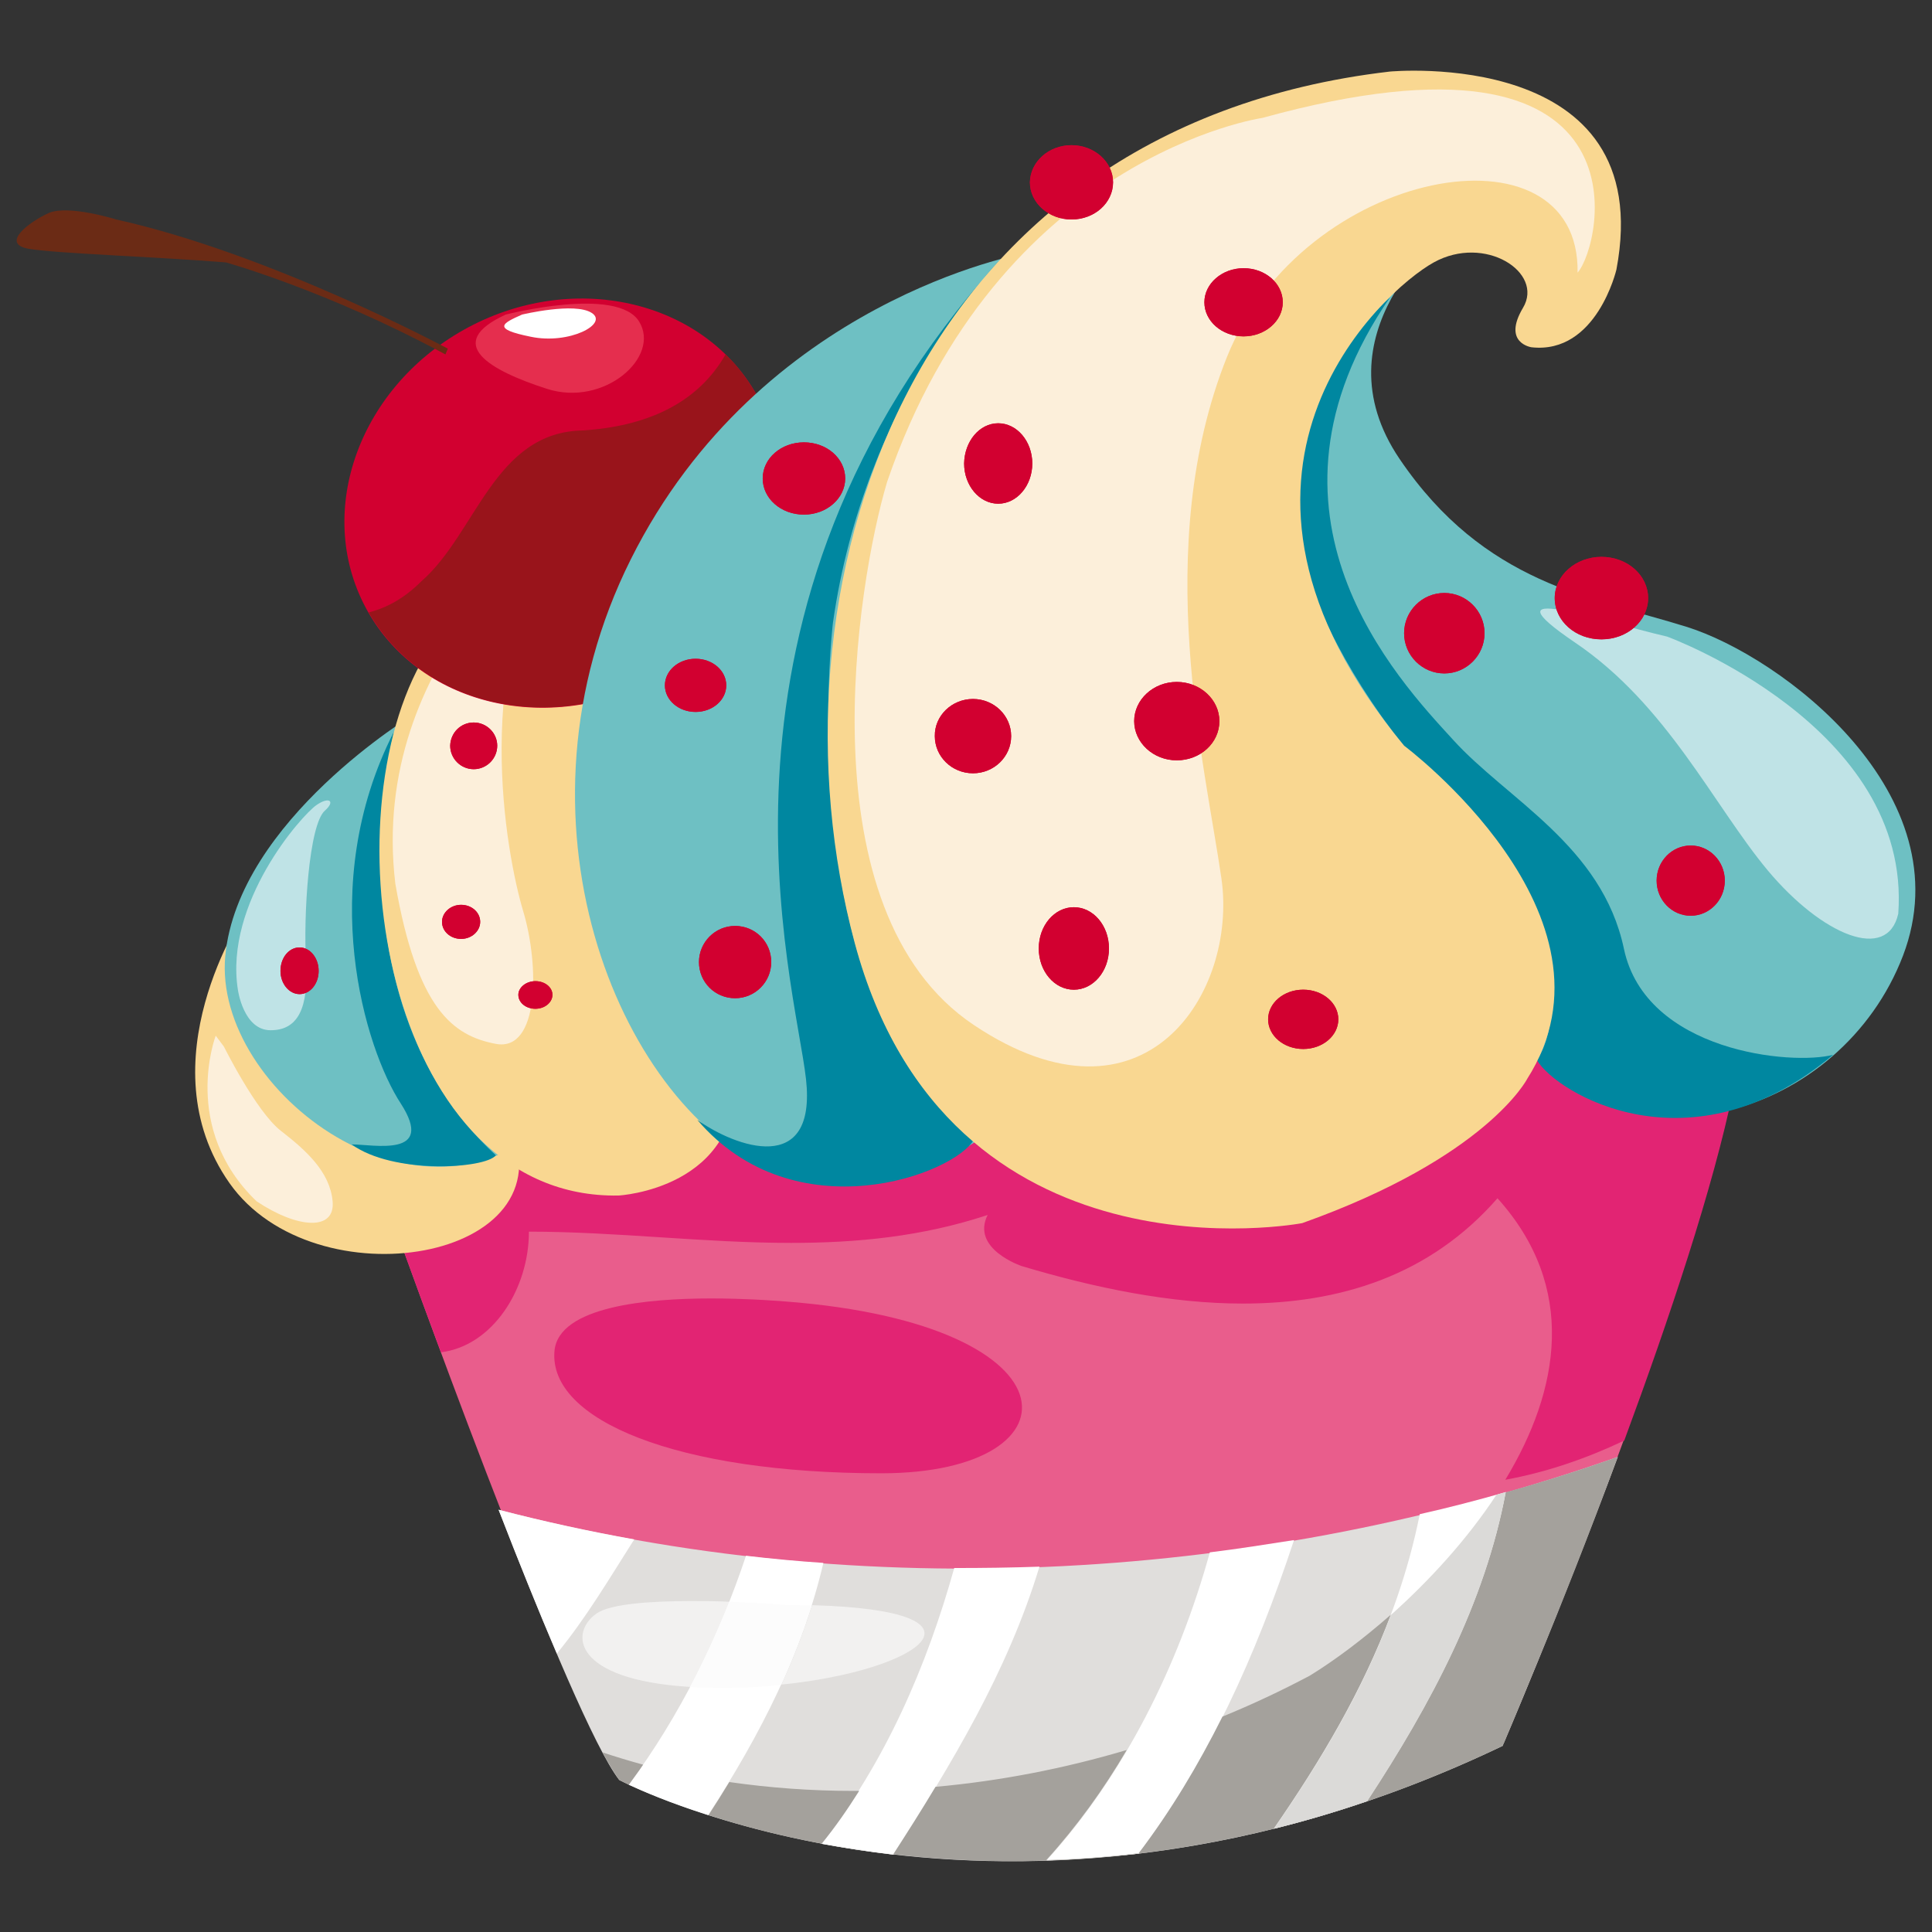 <?xml version="1.0" encoding="utf-8"?>
<!-- Generator: Adobe Illustrator 26.3.1, SVG Export Plug-In . SVG Version: 6.00 Build 0)  -->
<svg version="1.1" id="Calque_1" xmlns="http://www.w3.org/2000/svg" xmlns:xlink="http://www.w3.org/1999/xlink" x="0px" y="0px"
	 viewBox="0 0 566.9 566.9" style="enable-background:new 0 0 566.9 566.9;" xml:space="preserve">
<rect x="0" y="0" width="566.9" height="566.9" fill="#333333" stroke="none"/>
<style type="text/css">
	.st0{fill:#E95D8C;}
	.st1{fill:#E22473;}
	.st2{fill:#BAA1A4;}
	.st3{fill:#DBDAD8;}
	.st4{fill:#E0DEDC;}
	.st5{fill:#FFFFFF;}
	.st6{fill:#A4A19C;}
	.st7{opacity:0.63;fill:#FCFCFC;}
	.st8{fill:#FCFCFC;}
	.st9{fill:#6EC0C3;}
	.st10{fill:#0087A0;}
	.st11{fill:#BFE3E6;}
	.st12{fill:#F9D791;}
	.st13{fill:#FCEFDA;}
	.st14{fill:#D20030;}
	.st15{fill:#99141B;}
	.st16{fill:#6B2B15;}
	.st17{fill:#E52E4E;}
</style>
<g>
	<path class="st0" d="M115.3,358.3c0,0,51.1,143.2,66.7,163.1c0,0,113.4,59.8,259.2-10c0,0,53.6-125.1,67.3-191.8
		C508.6,319.7,197,245,115.3,358.3L115.3,358.3z"/>
	<path class="st1" d="M305.8,295.5c-77.3,0-155.3,13.9-190.5,62.8l0,0c0,0,0,0,0,0c0.3,0.9,6,16.8,14.1,38.5
		c15.2-1.9,25.8-18.6,25.8-35.4c25.6,0,51.3,3.3,76.9,3.3c19.2,0,38.4-1.8,57.7-8.2c-5,10,10,15,10,15c21.4,6.4,43.6,11,64.9,11
		c28.3,0,54.8-8.1,74.7-30.9c23.5,26.1,18.3,56.2,2.3,82.6c12.1-2.2,23.7-6.2,34.9-11.5c13.1-35.4,26.2-74.5,32-102.9
		C508.6,319.7,407.8,295.5,305.8,295.5L305.8,295.5z"/>
	<path class="st1" d="M208.6,381c-18.4,0-44.7,2.3-45.9,15.4c-1.8,20.3,36,35.9,95.9,35.9c60,0,59-45.1-32.3-50.7
		C226.3,381.6,218.6,381,208.6,381L208.6,381z"/>
	<path class="st2" d="M441,512.2c0,0.1,0,0.1,0,0.1S441,512.3,441,512.2L441,512.2z M441.1,512.2L441.1,512.2
		C441.1,512.2,441,512.2,441.1,512.2C441,512.2,441.1,512.2,441.1,512.2L441.1,512.2z M441.2,511.8
		C441.2,511.8,441.2,511.9,441.2,511.8L441.2,511.8c0,0.1-0.1,0.1-0.1,0.1C441.2,511.9,441.2,511.8,441.2,511.8L441.2,511.8z
		 M441.5,511c0,0.1-0.1,0.2-0.1,0.3C441.5,511.2,441.5,511.1,441.5,511L441.5,511z M442.2,509.4c-0.2,0.6-0.4,1-0.6,1.4
		C441.8,510.4,442,509.9,442.2,509.4L442.2,509.4z M442.5,508.8C442.5,508.8,442.5,508.9,442.5,508.8
		C442.5,508.9,442.5,508.8,442.5,508.8L442.5,508.8z"/>
	<path class="st3" d="M188.8,517.7c-1.4,2-2.8,4-4.2,5.9c0.8,0.3,1.6,0.8,2.7,1.2c3.9,1.7,9.8,4.1,17.5,6.7c0,0,0,0,0.1,0
		c0,0,0,0,0,0c1,0.3,2,0.7,3,1c2.1-3.2,4.1-6.5,6.1-9.7C205.4,521.6,197,519.9,188.8,517.7L188.8,517.7z"/>
	<path class="st3" d="M274.6,524.4c-7.5,0.7-15.1,1.1-22.6,1.1c-3.4,5.3-7.1,10.5-11,15.5c0.4,0.1,0.8,0.1,1.2,0.2c0,0,0,0,0,0
		c6.3,1.2,13,2.2,20,3C266.4,537.6,270.6,531,274.6,524.4L274.6,524.4z"/>
	<path class="st3" d="M358.7,503.8c-9.1,3.7-18.5,7-28,9.8c-6.8,11.6-14.7,22.5-23.6,32.3c8.7-0.3,17.7-1,27.1-2
		C343.5,531.4,351.6,518,358.7,503.8L358.7,503.8z"/>
	<path class="st4" d="M146.3,443c13.7,35.2,28.3,70.2,35.4,79.3c0,0,113.4,59.8,259.2-10c0,0,16.7-38.9,33.8-84.8
		C370.6,464.2,253.4,471.1,146.3,443L146.3,443z"/>
	<path class="st5" d="M146.3,443c5.7,14.8,11.6,29.4,17.1,42.2c8.7-10.6,15.5-22.2,22.7-33.5C172.7,449.3,159.4,446.4,146.3,443
		L146.3,443z"/>
	<path class="st5" d="M218.9,456.5c-7.9,23.7-19.3,46.8-34.4,67.2c3.9,1.8,11.9,5.3,23.3,8.9c15.4-23.7,27.7-47.9,33.8-74
		C234.1,458.1,226.5,457.4,218.9,456.5L218.9,456.5z"/>
	<path class="st5" d="M280,460.1c-7.9,28.3-20.2,57.2-39.1,80.9c6.6,1.2,13.7,2.3,21.3,3.2c16.8-26.3,33.4-53.5,42.8-84.5
		C296.7,460,288.4,460.1,280,460.1L280,460.1z"/>
	<path class="st5" d="M355,455.5c-9.2,33.3-25.2,65.4-47.9,90.4c8.7-0.3,17.7-1,27.1-2c20.3-26.9,34.3-58.1,45.5-92
		C371.4,453.2,363.2,454.5,355,455.5L355,455.5z"/>
	<path class="st5" d="M416.6,444.3c-6.8,34-22.9,63.6-42.8,92.3c8.9-2.2,18.1-4.9,27.4-8.1c18.7-28.5,34.6-58.2,40.7-90.7
		C433.5,440.2,425.1,442.4,416.6,444.3L416.6,444.3z"/>
	<path class="st6" d="M204.8,531.6C204.8,531.6,204.8,531.6,204.8,531.6C204.8,531.6,204.8,531.6,204.8,531.6L204.8,531.6z
		 M187.2,524.9c3.9,1.7,9.8,4.1,17.5,6.7C197,529,191.1,526.6,187.2,524.9L187.2,524.9z M214,522.9c-2,3.3-4,6.5-6.1,9.7
		c9.3,3,20.8,6.1,34.4,8.6c-0.4-0.1-0.8-0.1-1.2-0.2c4-4.9,7.6-10.1,11-15.5c-0.6,0-1.2,0-1.7,0C238,525.5,225.9,524.6,214,522.9
		L214,522.9z M176.8,514.2c1.9,3.5,3.6,6.3,4.9,8.1c0,0,1,0.5,2.8,1.4c1.4-2,2.9-3.9,4.2-5.9C184.7,516.7,180.7,515.5,176.8,514.2
		L176.8,514.2z M474.7,427.5c-10.8,3.8-21.8,7.3-32.9,10.4c-6.1,32.4-21.9,62-40.6,90.5c-9.3,3.2-18.5,5.8-27.4,8.1
		c13.9-20.1,26-40.6,34.3-62.7c-8.1,7.1-16.3,13.3-23.8,17.9c-8.3,4.4-16.8,8.4-25.6,12c-7.1,14.2-15.1,27.6-24.6,40.1
		c-9.3,1.1-18.4,1.8-27.1,2c8.9-9.8,16.8-20.7,23.6-32.3c-18.2,5.4-37.1,9.1-56.1,10.8c-4,6.7-8.2,13.3-12.4,19.8
		c-7-0.8-13.8-1.8-20-3c15.8,2.9,34.3,5,54.9,5c40.9,0,90.2-8.1,143.9-33.8l0,0c0,0,0,0,0.1-0.1l0,0c0,0,0,0,0-0.1c0,0,0,0,0-0.1
		c0,0,0,0,0,0c0-0.1,0-0.1,0.1-0.2l0,0c0-0.1,0.1-0.2,0.2-0.3c0,0,0-0.1,0-0.1c1.2-2.8,4.9-11.6,10.1-24.3
		C457.8,471.7,466.2,450.5,474.7,427.5L474.7,427.5z"/>
	<path class="st3" d="M441.9,437.8c-0.9,0.3-1.9,0.5-2.8,0.8c-8.6,13.1-19.7,25.2-31,35.3c-8.3,22.2-20.4,42.6-34.3,62.7
		c8.9-2.2,18.1-4.9,27.4-8.1c18.7-28.5,34.5-58.1,40.6-90.5C441.9,437.9,441.9,437.9,441.9,437.8L441.9,437.8z"/>
	<path class="st7" d="M238.3,471c-2.5,7.9-5.5,15.7-9,23.3C270.3,490.2,294.5,472.6,238.3,471L238.3,471z M202.6,469.8
		c-11.6,0-23.4,0.8-27.5,3.6c-8.1,5.6-7.2,19.5,27.5,21.6c4.3-8.1,8.1-16.5,11.5-25C210.4,469.8,206.5,469.8,202.6,469.8
		L202.6,469.8z"/>
	<path class="st8" d="M214,470c-3.4,8.5-7.2,16.8-11.5,25c2.8,0.2,5.8,0.3,9,0.3c1.9,0,4,0,6.1-0.1c4-0.1,7.9-0.4,11.6-0.8
		c3.5-7.6,6.5-15.4,9-23.3c-2.4-0.1-4.9-0.1-7.6-0.1C230.7,470.9,223.4,470.3,214,470L214,470z"/>
	<path class="st9" d="M424.4,68.1c0,0-38.6,29.9-13.7,66.6c24.9,36.7,56.1,40.5,84.1,49.2c28,8.7,81.6,49.2,63.6,96.5
		c-18.1,47.3-81,66-113.4,23.7c-32.4-42.3-87.2-138.9-79.8-156.3C372.7,130.4,376.4,72.5,424.4,68.1z"/>
	<path class="st10" d="M407.9,87.2c0,0-42.3,35.9-20.7,90.8c7.2,18.3,27.1,47.8,40.7,56.6c13.6,8.8,36.7,55,23.1,76.5
		c5.6,9.6,45.1,33.6,86.9-1.6c-12,3.2-55-0.8-61.4-31.1c-6.4-30.3-34.3-43.8-50.2-61.4C410.3,199.5,364,150.9,407.9,87.2z"/>
	<path class="st11" d="M489.2,186.8c0,0,71.8,26.3,67.8,81.3c-3.2,14.3-22.3,6.4-38.3-12.7c-15.9-19.1-29.5-48.6-56.6-66.9
		C435,170.1,468.5,182,489.2,186.8z"/>
	<path class="st11" d="M226.8,115.1c0,0-52.6,49.4-53.4,98c-0.8,48.6,29.5,22.3,37.5-15.9c8-38.3,24.7-74.1,31.9-85.3
		C250,100.7,243.6,103.1,226.8,115.1z"/>
	<path class="st12" d="M71.7,268c0,0-29.3,43.6-4.4,79.1c24.9,35.5,100.3,23,82.3-17.4C131.5,289.2,71.7,268,71.7,268z"/>
	<path class="st13" d="M63.3,303.9c0,0-10.4,27.1,12,48.6c12,8,23.1,8.8,22.3,0c-0.8-8.8-8-15.1-15.2-20.7
		c-7.2-5.6-16.7-24.7-16.7-24.7L63.3,303.9z"/>
	<path class="st9" d="M121.6,209.5c0,0-51.7,31.1-55.5,71c-3.7,39.9,58.6,85.9,96,47.3C199.5,289.2,121.6,209.5,121.6,209.5z"/>
	<path class="st10" d="M115.6,214.7c0,0-19.5,78.9,29.9,124.3c-3.2,4-30.3,5.6-42.3-3.2c6.4,0,24.7,4,14.4-12
		C107.2,307.9,92.4,260.1,115.6,214.7z"/>
	<path class="st11" d="M92.9,236.2c-4.4,3-27.1,28.7-23.1,54.2c0,0,1.6,11.9,9.6,11.9c8,0,11.2-6.4,10.4-19.9
		c-0.8-13.5,0.8-40.6,5.6-44.6C98.5,235,96.5,233.7,92.9,236.2z"/>
	<path class="st12" d="M221.3,120.4c0,0-70.4,24.3-97.8,74.1c-27.4,49.8-8.7,157.5,58,156.3c0,0,36.1-1.9,34.3-36.1
		C213.8,280.5,221.3,120.4,221.3,120.4z"/>
	<path class="st13" d="M165.4,153.3c0,0-57.4,39.1-49.4,106c6.4,36.7,16.8,44.6,29.5,47c12.8,2.4,12.8-23.1,8-39
		C148.7,251.3,137.5,193.2,165.4,153.3z"/>
	<g>
		<path class="st14" d="M107.3,178.3c15.2,28.5,53.3,37.9,85.2,20.9c31.8-17,45.3-53.8,30.1-82.3c-15.2-28.4-53.3-37.8-85.1-20.9
			C105.6,113,92.1,149.8,107.3,178.3L107.3,178.3z"/>
		<path class="st15" d="M123.6,170.6c16.2-14.1,21.4-43.9,47.5-44.3c18.2-1.2,33.4-7.6,41.8-22.3c3.8,3.6,7,8,9.6,12.8
			c15.2,28.5,1.7,65.4-30.1,82.3c-31.3,16.7-68.5,7.9-84.2-19.4C113.7,178.3,118.8,175.4,123.6,170.6L123.6,170.6z"/>
		<path class="st16" d="M131.4,102.3c0,0-51.8-27.8-97.3-37.9c0,0-14-4.4-19.8-1.9C8.6,65.1,0,71.5,8.4,73c8.3,1.4,36.9,2.3,57.9,4
			c0,0,29.8,8.3,64.4,27L131.4,102.3L131.4,102.3z"/>
		<path class="st17" d="M148.4,92.3c0,0,32.6-8.4,39.1,2c6.5,10.4-10.2,25.2-27,19.8C143.7,108.7,129.9,100.8,148.4,92.3L148.4,92.3
			z"/>
		<path class="st5" d="M153.2,92.3c0,0,15.4-3.7,20.4-0.5c5.1,3.2-6.6,9.4-17.9,7C144.3,96.5,147.3,94.9,153.2,92.3L153.2,92.3z"/>
	</g>
	<path class="st9" d="M300.4,74.4c0,0-77.3,13.7-115.3,89.7c-38,76-3.7,158.8,39.9,178.7c43.6,19.9,95.3-26.8,89.7-52.9
		C309.1,263.7,300.4,74.4,300.4,74.4z"/>
	<path class="st10" d="M244.4,182.8c0,0-13.1,110.1,41.5,151.4c-5.6,10.4-52.6,27.9-81.3-5.6c11.2,8,35.1,16.7,31.9-12
		c-3.2-28.7-36-137.1,56.5-239.9C292.9,76.8,253.7,116.8,244.4,182.8z"/>
	<path class="st12" d="M382.1,358.9c0,0-103.9,19.9-131.3-82.2C223.4,174.6,264.9,37.6,407.8,21c0,0,78.9-7.5,66.5,58.1
		c0,0-5.8,24.9-24.9,22.8c0,0-8.7-1.2-2.5-11.6c6.2-10.4-11.2-21.6-26.2-13.3c-15,8.3-74.8,62.1-8.7,141.8c0,0,66.7,49.8,36.1,97.8
		C448.1,316.6,436.3,339.6,382.1,358.9z"/>
	<path class="st13" d="M370.4,34.6c0,0-77.4,11.2-110.1,106.8c-8.8,29.5-24.7,125.9,25.5,159.4c50.2,33.5,77.4-9.6,72.6-43
		c-4.8-33.5-20.7-97.2,1.6-153C382.4,48.9,463.7,34.6,462.9,80C470.1,72,486,2.7,370.4,34.6z"/>
	<path class="st14" d="M157.1,287.9c2.8,0,5,1.8,5,4c0,2.2-2.2,4.1-5,4.1c-2.8,0-5-1.8-5-4.1C152.1,289.8,154.3,287.9,157.1,287.9z"
		/>
	<path class="st14" d="M139,212c3.8,0,6.9,3.1,6.9,6.8c0,3.8-3.1,6.9-6.9,6.9c-3.8,0-6.9-3.1-6.9-6.9C132.2,215,135.2,212,139,212z"
		/>
	<path class="st14" d="M135.3,265.5c3.1,0,5.6,2.2,5.6,5c0,2.7-2.5,5-5.6,5c-3.1,0-5.6-2.2-5.6-5
		C129.7,267.8,132.2,265.5,135.3,265.5z"/>
	<path class="st14" d="M215.7,271.7c5.9,0,10.6,4.7,10.6,10.6c0,5.8-4.7,10.6-10.6,10.6c-5.9,0-10.6-4.7-10.6-10.6
		C205.1,276.5,209.8,271.7,215.7,271.7z"/>
	<path class="st14" d="M204.1,193.3c5,0,9,3.5,9,7.8c0,4.3-4,7.8-9,7.8c-5,0-9-3.5-9-7.8C195.1,196.8,199.1,193.3,204.1,193.3z"/>
	<path class="st14" d="M235.9,129.8c6.7,0,12.1,4.7,12.1,10.6c0,5.8-5.4,10.6-12.1,10.6c-6.7,0-12.1-4.7-12.1-10.6
		C223.8,134.5,229.2,129.8,235.9,129.8z"/>
	<path class="st14" d="M496.1,248.1c5.5,0,10,4.6,10,10.3c0,5.7-4.5,10.3-10,10.3c-5.5,0-10-4.6-10-10.3
		C486.1,252.7,490.6,248.1,496.1,248.1z"/>
	<path class="st14" d="M469.9,163.4c7.6,0,13.7,5.4,13.7,12.1c0,6.7-6.1,12.1-13.7,12.1c-7.6,0-13.7-5.4-13.7-12.1
		C456.2,168.8,462.4,163.4,469.9,163.4z"/>
	<path class="st14" d="M423.8,174c6.5,0,11.8,5.3,11.8,11.8c0,6.5-5.3,11.8-11.8,11.8c-6.5,0-11.8-5.3-11.8-11.8
		C412,179.3,417.3,174,423.8,174z"/>
	<path class="st14" d="M382.4,290.4c5.7,0,10.3,3.9,10.3,8.7c0,4.8-4.6,8.7-10.3,8.7c-5.7,0-10.3-3.9-10.3-8.7
		C372.1,294.3,376.7,290.4,382.4,290.4z"/>
	<path class="st14" d="M315.1,266.2c5.7,0,10.3,5.4,10.3,12.1c0,6.7-4.6,12.1-10.3,12.1c-5.7,0-10.3-5.4-10.3-12.1
		C304.8,271.6,309.4,266.2,315.1,266.2z"/>
	<path class="st14" d="M345.3,200.1c6.9,0,12.5,5.2,12.5,11.5c0,6.4-5.6,11.5-12.5,11.5s-12.5-5.2-12.5-11.5
		C332.8,205.3,338.4,200.1,345.3,200.1z"/>
	<path class="st14" d="M285.5,205.1c6.2,0,11.2,4.9,11.2,10.9c0,6-5,10.9-11.2,10.9c-6.2,0-11.2-4.9-11.2-10.9
		C274.2,210,279.3,205.1,285.5,205.1z"/>
	<path class="st14" d="M292.9,124.2c5.5,0,10,5.3,10,11.8c0,6.5-4.5,11.8-10,11.8c-5.5,0-10-5.3-10-11.8
		C283,129.5,287.4,124.2,292.9,124.2z"/>
	<path class="st14" d="M314.4,42.6c6.7,0,12.2,4.9,12.2,10.9c0,6-5.4,10.9-12.2,10.9c-6.7,0-12.2-4.9-12.2-10.9
		C302.3,47.5,307.7,42.6,314.4,42.6z"/>
	<path class="st14" d="M364.9,78.7c6.4,0,11.5,4.5,11.5,10s-5.2,10-11.5,10c-6.4,0-11.5-4.5-11.5-10S358.6,78.7,364.9,78.7z"/>
	<path class="st14" d="M87.9,278c3.1,0,5.6,3.1,5.6,6.9c0,3.8-2.5,6.8-5.6,6.8c-3.1,0-5.6-3.1-5.6-6.8C82.3,281,84.8,278,87.9,278z"
		/>
	<path class="st14" d="M157.1,287.9c2.8,0,5,1.8,5,4c0,2.2-2.2,4.1-5,4.1c-2.8,0-5-1.8-5-4.1C152.1,289.8,154.3,287.9,157.1,287.9z"
		/>
	<path class="st14" d="M139,212c3.8,0,6.9,3.1,6.9,6.8c0,3.8-3.1,6.9-6.9,6.9c-3.8,0-6.9-3.1-6.9-6.9C132.2,215,135.2,212,139,212z"
		/>
	<path class="st14" d="M135.3,265.5c3.1,0,5.6,2.2,5.6,5c0,2.7-2.5,5-5.6,5c-3.1,0-5.6-2.2-5.6-5
		C129.7,267.8,132.2,265.5,135.3,265.5z"/>
	<path class="st14" d="M215.7,271.7c5.9,0,10.6,4.7,10.6,10.6c0,5.8-4.7,10.6-10.6,10.6c-5.9,0-10.6-4.7-10.6-10.6
		C205.1,276.5,209.8,271.7,215.7,271.7z"/>
	<path class="st14" d="M204.1,193.3c5,0,9,3.5,9,7.8c0,4.3-4,7.8-9,7.8c-5,0-9-3.5-9-7.8C195.1,196.8,199.1,193.3,204.1,193.3z"/>
	<path class="st14" d="M235.9,129.8c6.7,0,12.1,4.7,12.1,10.6c0,5.8-5.4,10.6-12.1,10.6c-6.7,0-12.1-4.7-12.1-10.6
		C223.8,134.5,229.2,129.8,235.9,129.8z"/>
	<path class="st14" d="M496.1,248.1c5.5,0,10,4.6,10,10.3c0,5.7-4.5,10.3-10,10.3c-5.5,0-10-4.6-10-10.3
		C486.1,252.7,490.6,248.1,496.1,248.1z"/>
	<path class="st14" d="M469.9,163.4c7.6,0,13.7,5.4,13.7,12.1c0,6.7-6.1,12.1-13.7,12.1c-7.6,0-13.7-5.4-13.7-12.1
		C456.2,168.8,462.4,163.4,469.9,163.4z"/>
	<path class="st14" d="M423.8,174c6.5,0,11.8,5.3,11.8,11.8c0,6.5-5.3,11.8-11.8,11.8c-6.5,0-11.8-5.3-11.8-11.8
		C412,179.3,417.3,174,423.8,174z"/>
	<path class="st14" d="M382.4,290.4c5.7,0,10.3,3.9,10.3,8.7c0,4.8-4.6,8.7-10.3,8.7c-5.7,0-10.3-3.9-10.3-8.7
		C372.1,294.3,376.7,290.4,382.4,290.4z"/>
	<path class="st14" d="M315.1,266.2c5.7,0,10.3,5.4,10.3,12.1c0,6.7-4.6,12.1-10.3,12.1c-5.7,0-10.3-5.4-10.3-12.1
		C304.8,271.6,309.4,266.2,315.1,266.2z"/>
	<path class="st14" d="M345.3,200.1c6.9,0,12.5,5.2,12.5,11.5c0,6.4-5.6,11.5-12.5,11.5s-12.5-5.2-12.5-11.5
		C332.8,205.3,338.4,200.1,345.3,200.1z"/>
	<path class="st14" d="M285.5,205.1c6.2,0,11.2,4.9,11.2,10.9c0,6-5,10.9-11.2,10.9c-6.2,0-11.2-4.9-11.2-10.9
		C274.2,210,279.3,205.1,285.5,205.1z"/>
	<path class="st14" d="M292.9,124.2c5.5,0,10,5.3,10,11.8c0,6.5-4.5,11.8-10,11.8c-5.5,0-10-5.3-10-11.8
		C283,129.5,287.4,124.2,292.9,124.2z"/>
	<path class="st14" d="M314.4,42.6c6.7,0,12.2,4.9,12.2,10.9c0,6-5.4,10.9-12.2,10.9c-6.7,0-12.2-4.9-12.2-10.9
		C302.3,47.5,307.7,42.6,314.4,42.6z"/>
	<path class="st14" d="M364.9,78.7c6.4,0,11.5,4.5,11.5,10s-5.2,10-11.5,10c-6.4,0-11.5-4.5-11.5-10S358.6,78.7,364.9,78.7z"/>
	<path class="st14" d="M87.9,278c3.1,0,5.6,3.1,5.6,6.9c0,3.8-2.5,6.8-5.6,6.8c-3.1,0-5.6-3.1-5.6-6.8C82.3,281,84.8,278,87.9,278z"
		/>
</g>
</svg>
